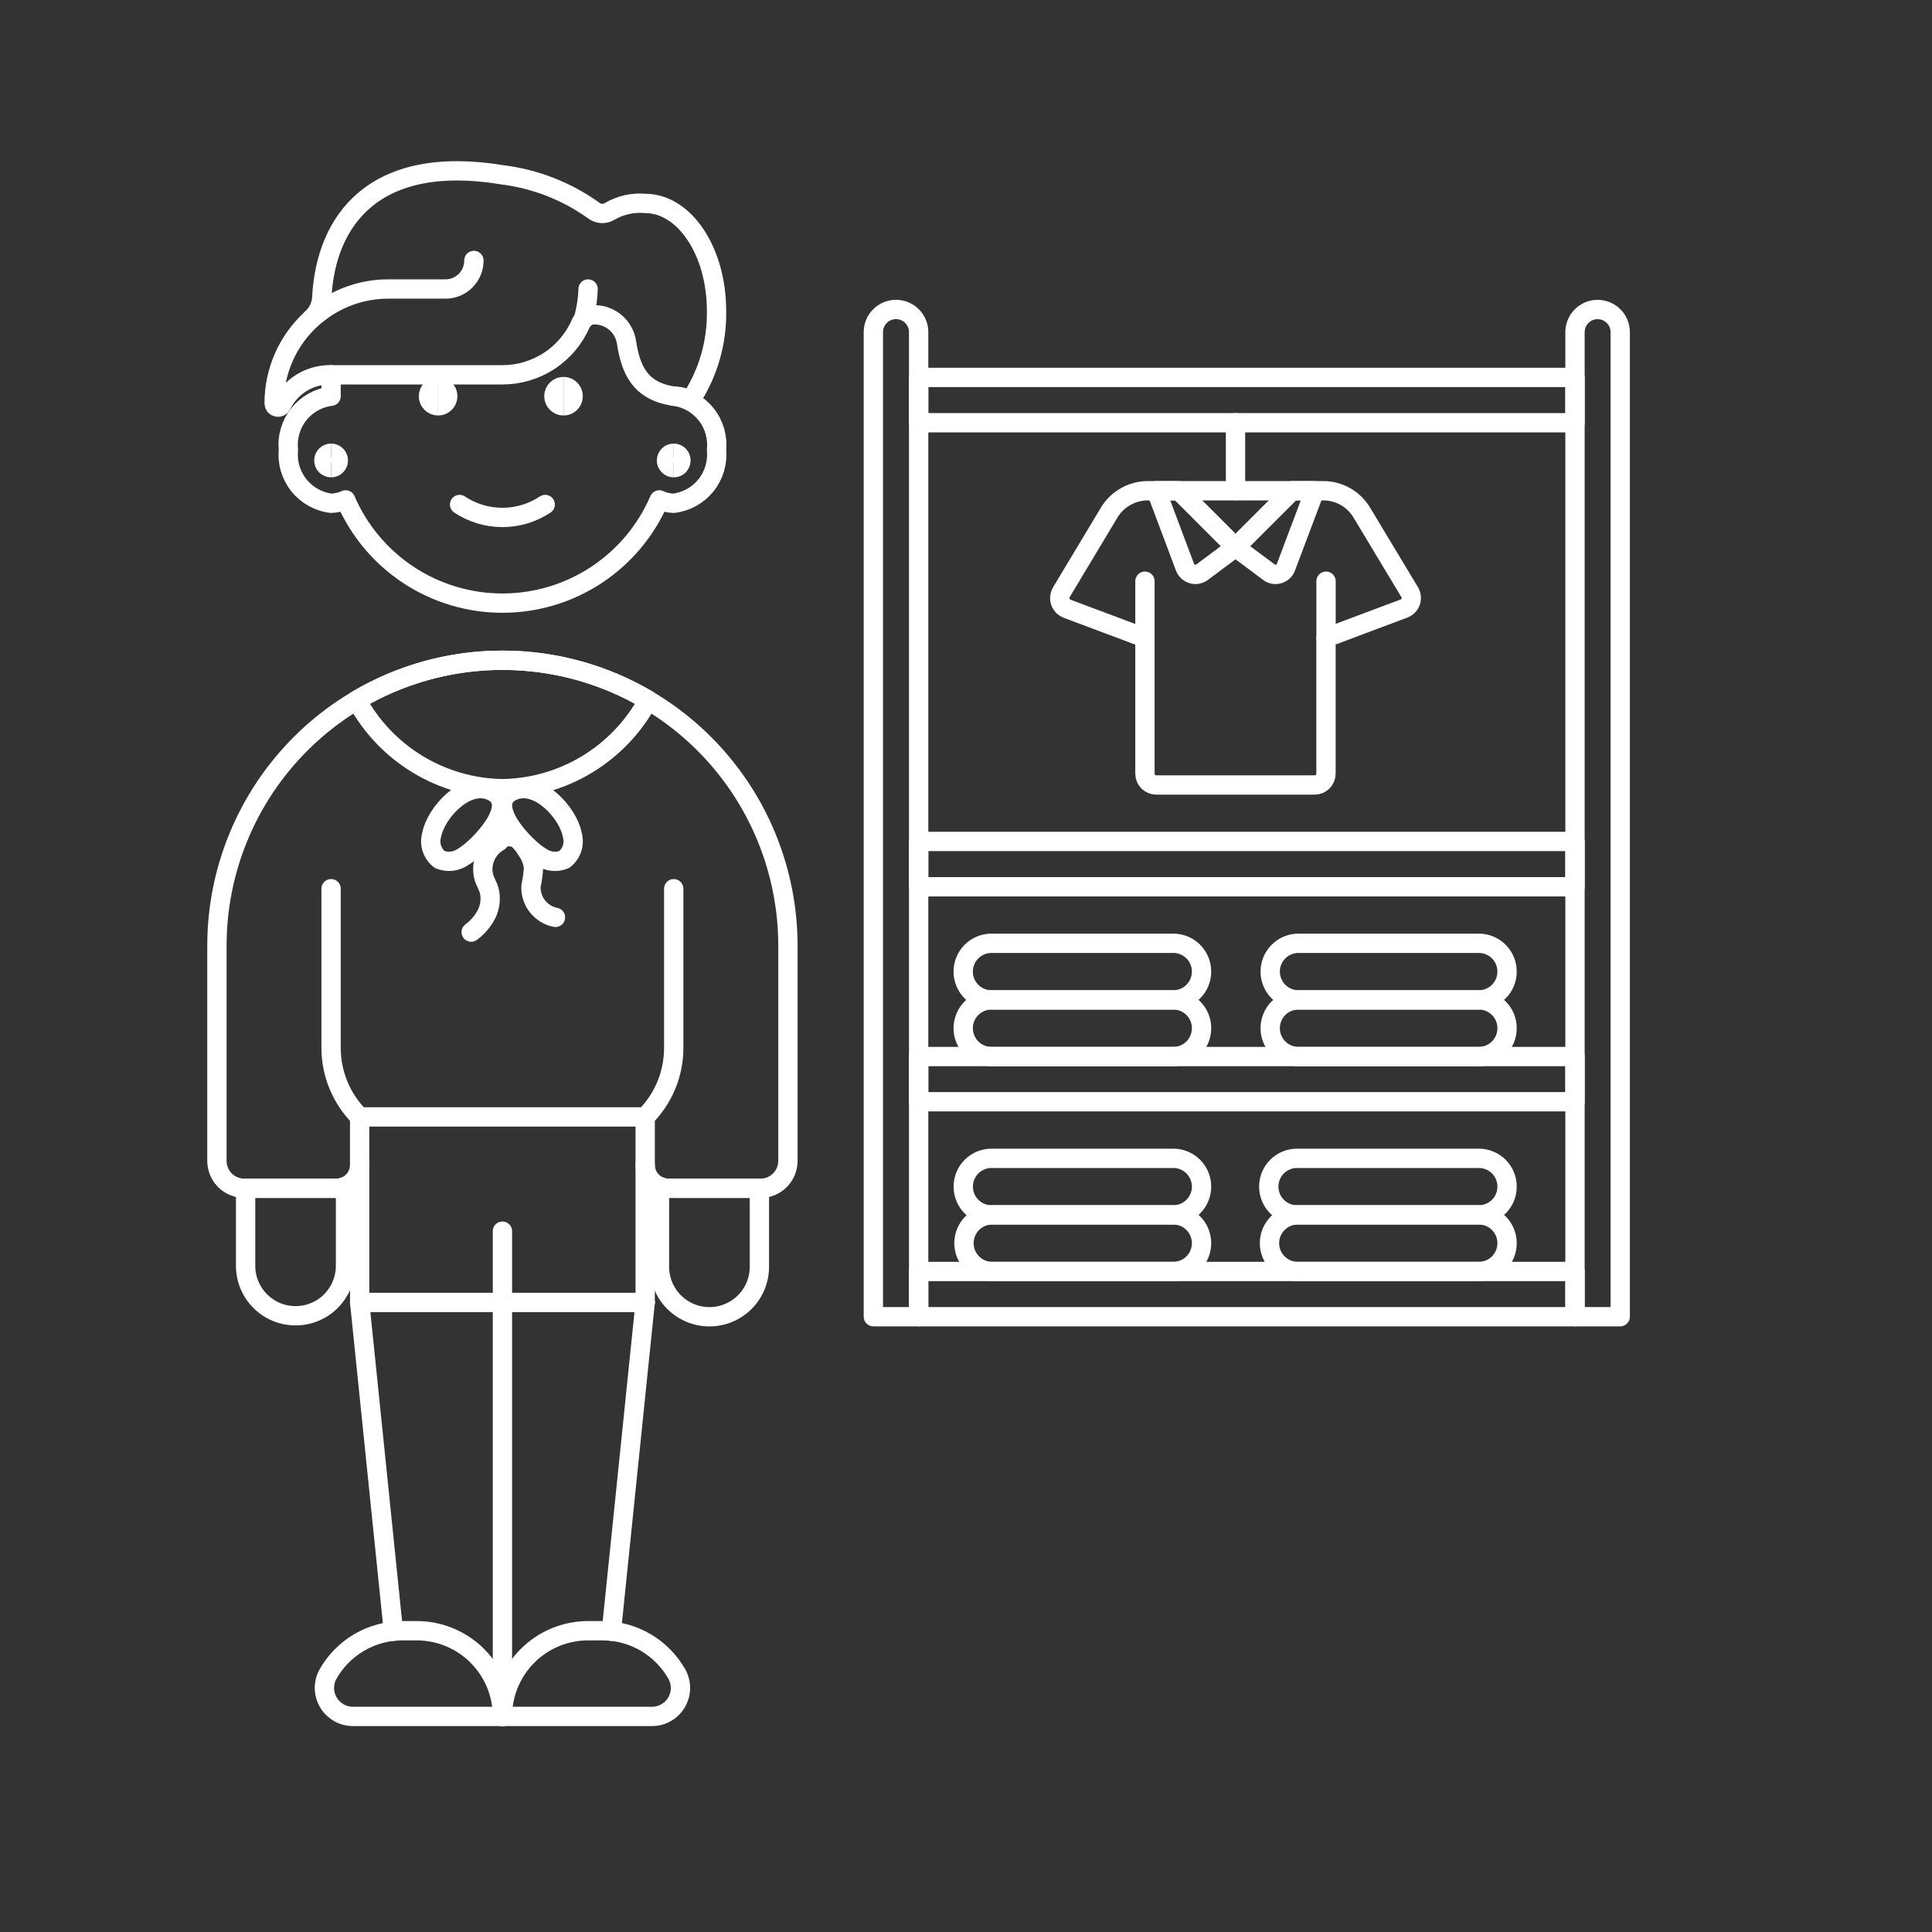 <?xml version="1.0" encoding="UTF-8"?>
<svg xmlns="http://www.w3.org/2000/svg" fill="none" viewBox="0 0 400 400">
  <rect x="0" y="0" width="400" height="400" fill="#333333" stroke="none"/>
  <g transform="matrix(4,0,0,4,0,0)">
    <path stroke="#ffffff" stroke-linecap="round" stroke-linejoin="round" d="M18.617 67.416L20.363 84.437"></path>
    <path stroke="#ffffff" stroke-linecap="round" stroke-linejoin="round" d="M31.644 84.437L33.394 67.416"></path>
    <path stroke="#ffffff" stroke-linecap="round" stroke-linejoin="round" d="M18.617 67.416H33.394"></path>
    <path stroke="#ffffff" stroke-linecap="round" stroke-linejoin="round" d="M26.006 63.725V88.842"></path>
    <path stroke="#ffffff" stroke-linecap="round" stroke-linejoin="round" d="M26.006 34.175C24.066 34.175 22.144 34.556 20.352 35.299C18.559 36.041 16.93 37.129 15.558 38.5C14.185 39.872 13.097 41.501 12.354 43.293C11.611 45.086 11.228 47.007 11.228 48.947V60.088C11.228 60.274 11.265 60.459 11.336 60.631C11.408 60.803 11.512 60.959 11.644 61.091C11.776 61.223 11.933 61.327 12.105 61.398C12.277 61.469 12.462 61.505 12.648 61.505H17.4C17.559 61.505 17.718 61.474 17.865 61.414C18.012 61.353 18.146 61.264 18.259 61.151C18.372 61.038 18.462 60.904 18.523 60.757C18.584 60.609 18.615 60.452 18.615 60.292V57.813H33.394V60.292C33.394 60.614 33.522 60.922 33.75 61.15C33.978 61.377 34.286 61.505 34.608 61.505H39.362C39.548 61.506 39.733 61.469 39.906 61.399C40.078 61.328 40.235 61.223 40.367 61.092C40.499 60.96 40.604 60.804 40.675 60.631C40.746 60.459 40.783 60.275 40.783 60.088V48.947C40.782 45.029 39.225 41.271 36.454 38.501C33.683 35.73 29.924 34.175 26.006 34.175Z"></path>
    <path stroke="#ffffff" stroke-linecap="round" stroke-linejoin="round" d="M17.4 61.505H12.713V65.569C12.726 66.246 13.005 66.891 13.488 67.365C13.971 67.839 14.621 68.104 15.299 68.104C15.976 68.104 16.626 67.839 17.109 67.365C17.592 66.891 17.871 66.246 17.884 65.569V61.405C17.732 61.473 17.567 61.507 17.4 61.505V61.505Z"></path>
    <path stroke="#ffffff" stroke-linecap="round" stroke-linejoin="round" d="M34.608 61.505C34.445 61.507 34.283 61.472 34.134 61.405V65.569C34.134 66.255 34.407 66.913 34.892 67.398C35.376 67.883 36.034 68.155 36.72 68.155C37.406 68.155 38.064 67.883 38.549 67.398C39.034 66.913 39.306 66.255 39.306 65.569V61.505H34.608Z"></path>
    <path stroke="#ffffff" stroke-linecap="round" stroke-linejoin="round" d="M26.006 34.175C23.352 34.172 20.747 34.887 18.465 36.242C18.465 36.242 18.465 36.255 18.472 36.255C19.209 37.617 20.296 38.758 21.62 39.56C22.944 40.363 24.458 40.799 26.006 40.823C27.554 40.799 29.068 40.363 30.392 39.56C31.715 38.757 32.802 37.617 33.539 36.255C33.539 36.255 33.539 36.249 33.55 36.242C31.267 34.886 28.661 34.172 26.006 34.175V34.175Z"></path>
    <path stroke="#ffffff" stroke-linecap="round" stroke-linejoin="round" d="M18.617 57.813C17.671 56.867 17.139 55.585 17.137 54.248V46"></path>
    <path stroke="#ffffff" stroke-linecap="round" stroke-linejoin="round" d="M33.394 57.813C34.339 56.867 34.871 55.585 34.872 54.248V46"></path>
    <path stroke="#ffffff" stroke-linecap="round" stroke-linejoin="round" d="M33.73 88.842C33.984 88.845 34.235 88.782 34.457 88.659C34.68 88.537 34.867 88.359 35.001 88.142C35.134 87.926 35.21 87.679 35.22 87.425C35.229 87.171 35.173 86.919 35.057 86.693C34.674 85.999 34.112 85.421 33.43 85.019C32.747 84.616 31.969 84.405 31.177 84.406H30.44C29.264 84.406 28.136 84.874 27.305 85.706C26.473 86.538 26.006 87.666 26.006 88.842H33.73Z"></path>
    <path stroke="#ffffff" stroke-linecap="round" stroke-linejoin="round" d="M26.006 88.842C26.006 87.666 25.538 86.538 24.707 85.706C23.875 84.874 22.747 84.406 21.571 84.406H20.834C20.042 84.405 19.264 84.617 18.581 85.019C17.899 85.421 17.337 85.999 16.954 86.693C16.838 86.919 16.783 87.171 16.793 87.425C16.804 87.678 16.879 87.925 17.012 88.141C17.146 88.357 17.333 88.535 17.555 88.658C17.777 88.781 18.027 88.844 18.281 88.842H26.006Z"></path>
    <path stroke="#ffffff" stroke-linecap="round" stroke-linejoin="round" d="M22.343 43.215C22.276 43.444 22.28 43.689 22.354 43.916C22.428 44.143 22.569 44.343 22.759 44.488C22.957 44.569 23.173 44.599 23.386 44.574C23.598 44.55 23.801 44.472 23.976 44.348C24.733 43.924 27.039 41.569 25.363 40.909C24.062 40.41 22.546 42.1 22.343 43.215Z"></path>
    <path stroke="#ffffff" stroke-linecap="round" stroke-linejoin="round" d="M29.621 43.215C29.687 43.444 29.683 43.688 29.61 43.915C29.536 44.142 29.396 44.341 29.208 44.488C29.01 44.569 28.795 44.599 28.582 44.575C28.369 44.55 28.166 44.472 27.992 44.348C27.235 43.924 24.929 41.569 26.605 40.909C27.905 40.41 29.421 42.1 29.621 43.215Z"></path>
    <path stroke="#ffffff" stroke-linecap="round" stroke-linejoin="round" d="M25.83 43.555C25.509 43.735 25.258 44.018 25.117 44.358C24.976 44.698 24.953 45.075 25.052 45.43C25.129 45.658 25.252 45.86 25.32 46.086C25.421 46.495 25.374 46.926 25.188 47.304C25 47.677 24.726 48 24.388 48.246"></path>
    <path stroke="#ffffff" stroke-linecap="round" stroke-linejoin="round" d="M26.282 43.315C26.386 43.3 26.491 43.308 26.591 43.338C26.691 43.369 26.783 43.422 26.86 43.493C27.013 43.633 27.142 43.797 27.242 43.978C27.442 44.247 27.571 44.563 27.616 44.895C27.597 45.222 27.553 45.546 27.484 45.866C27.466 46.243 27.584 46.613 27.817 46.91C28.049 47.207 28.381 47.41 28.751 47.483"></path>
    <path stroke="#ffffff" stroke-linecap="round" stroke-linejoin="round" d="M17.137 19.4V20.507C16.48 20.588 15.88 20.924 15.467 21.442C15.054 21.96 14.86 22.62 14.927 23.279C14.861 23.938 15.055 24.596 15.468 25.114C15.881 25.631 16.48 25.967 17.137 26.049C17.398 26.044 17.654 25.985 17.89 25.875C18.573 27.461 19.705 28.813 21.148 29.763C22.59 30.712 24.279 31.218 26.007 31.218C27.734 31.218 29.423 30.712 30.865 29.763C32.308 28.813 33.44 27.461 34.123 25.875C34.358 25.985 34.613 26.045 34.872 26.049C35.53 25.968 36.13 25.633 36.544 25.116C36.958 24.598 37.153 23.939 37.087 23.279C37.154 22.619 36.959 21.959 36.545 21.441C36.131 20.922 35.531 20.587 34.872 20.507"></path>
    <path stroke="#ffffff" stroke-linecap="round" stroke-linejoin="round" d="M23.788 26.113C24.444 26.55 25.215 26.783 26.003 26.783C26.792 26.783 27.563 26.55 28.219 26.113"></path>
    <path stroke="#ffffff" d="M22.677 21.007C22.401 21.007 22.177 20.783 22.177 20.507C22.177 20.231 22.401 20.007 22.677 20.007"></path>
    <path stroke="#ffffff" d="M22.677 21.007C22.953 21.007 23.177 20.783 23.177 20.507C23.177 20.231 22.953 20.007 22.677 20.007"></path>
    <path stroke="#ffffff" d="M29.168 21.007C28.892 21.007 28.668 20.783 28.668 20.507C28.668 20.231 28.892 20.007 29.168 20.007"></path>
    <path stroke="#ffffff" d="M29.168 21.007C29.444 21.007 29.668 20.783 29.668 20.507C29.668 20.231 29.444 20.007 29.168 20.007"></path>
    <path stroke="#ffffff" d="M17.137 24.209C16.93 24.209 16.762 24.041 16.762 23.834C16.762 23.627 16.93 23.459 17.137 23.459"></path>
    <path stroke="#ffffff" d="M17.137 24.209C17.344 24.209 17.512 24.041 17.512 23.834C17.512 23.627 17.344 23.459 17.137 23.459"></path>
    <path stroke="#ffffff" d="M34.872 24.209C34.665 24.209 34.497 24.041 34.497 23.834C34.497 23.627 34.665 23.459 34.872 23.459"></path>
    <path stroke="#ffffff" d="M34.872 24.209C35.079 24.209 35.247 24.041 35.247 23.834C35.247 23.627 35.079 23.459 34.872 23.459"></path>
    <path stroke="#ffffff" stroke-linecap="round" stroke-linejoin="round" d="M30.19 16.547C30.338 16.03 30.422 15.496 30.44 14.959"></path>
    <path stroke="#ffffff" stroke-linecap="round" stroke-linejoin="round" d="M24.529 13.481C24.53 13.675 24.493 13.867 24.419 14.047C24.345 14.227 24.237 14.39 24.099 14.527C23.962 14.665 23.799 14.774 23.62 14.848C23.441 14.922 23.248 14.96 23.054 14.959H20.1C18.753 14.957 17.445 15.42 16.4 16.27C16.305 16.338 16.213 16.411 16.126 16.489"></path>
    <path stroke="#ffffff" stroke-linecap="round" stroke-linejoin="round" d="M30.067 16.728C30.13 16.593 30.232 16.479 30.359 16.402C30.486 16.325 30.634 16.287 30.783 16.293C31.189 16.296 31.579 16.447 31.883 16.716C32.186 16.985 32.382 17.355 32.434 17.757C32.646 19.091 33.099 20.247 34.872 20.505C35.173 20.505 35.469 20.579 35.734 20.721C36.647 19.347 37.119 17.727 37.087 16.078C37.087 13.017 35.436 10.529 33.394 10.529C32.749 10.472 32.103 10.618 31.546 10.948C31.417 11.025 31.267 11.059 31.117 11.047C30.968 11.035 30.825 10.977 30.71 10.881C29.319 9.891 27.704 9.261 26.01 9.049C19.358 7.949 16.865 11.409 16.656 15.396C16.631 15.823 16.437 16.222 16.118 16.506C15.51 17.06 15.024 17.734 14.692 18.486C14.36 19.238 14.189 20.052 14.19 20.874C14.189 20.919 14.204 20.962 14.23 20.998C14.257 21.033 14.295 21.059 14.338 21.07C14.382 21.082 14.427 21.079 14.468 21.061C14.509 21.044 14.543 21.013 14.565 20.974C14.796 20.492 15.162 20.086 15.618 19.807C16.075 19.528 16.602 19.386 17.137 19.4H26.006C26.87 19.401 27.715 19.148 28.437 18.673C29.159 18.198 29.726 17.522 30.067 16.728V16.728Z"></path>
    <path stroke="#ffffff" stroke-linecap="round" stroke-linejoin="round" d="M47.549 68.152H45.205V17.19C45.205 16.879 45.328 16.581 45.548 16.361C45.768 16.142 46.066 16.018 46.377 16.018C46.688 16.018 46.986 16.142 47.206 16.361C47.425 16.581 47.549 16.879 47.549 17.19V68.152Z"></path>
    <path stroke="#ffffff" stroke-linecap="round" stroke-linejoin="round" d="M83.862 68.152H81.522V17.19C81.522 16.88 81.645 16.582 81.865 16.363C82.084 16.143 82.382 16.02 82.692 16.02C83.002 16.02 83.3 16.143 83.519 16.363C83.739 16.582 83.862 16.88 83.862 17.19V68.152Z"></path>
    <path stroke="#ffffff" stroke-linecap="round" stroke-linejoin="round" d="M81.522 65.812H47.549V68.152H81.522V65.812Z"></path>
    <path stroke="#ffffff" stroke-linecap="round" stroke-linejoin="round" d="M81.522 54.686H47.549V57.026H81.522V54.686Z"></path>
    <path stroke="#ffffff" stroke-linecap="round" stroke-linejoin="round" d="M81.522 43.554H47.549V45.9H81.522V43.554Z"></path>
    <path stroke="#ffffff" stroke-linecap="round" stroke-linejoin="round" d="M81.522 19.536H47.549V21.882H81.522V19.536Z"></path>
    <path stroke="#ffffff" stroke-linecap="round" stroke-linejoin="round" d="M62.192 53.218C62.193 53.41 62.155 53.601 62.082 53.779C62.009 53.957 61.901 54.119 61.765 54.256C61.629 54.392 61.468 54.5 61.29 54.574C61.112 54.648 60.922 54.686 60.729 54.686H51.359C51.163 54.691 50.969 54.657 50.786 54.586C50.604 54.514 50.438 54.407 50.298 54.27C50.157 54.134 50.046 53.971 49.97 53.79C49.894 53.61 49.855 53.416 49.855 53.22C49.855 53.025 49.894 52.831 49.97 52.651C50.046 52.47 50.157 52.307 50.298 52.17C50.438 52.034 50.604 51.927 50.786 51.855C50.969 51.784 51.163 51.75 51.359 51.755H60.729C60.921 51.755 61.111 51.792 61.289 51.866C61.467 51.94 61.628 52.047 61.764 52.183C61.9 52.319 62.007 52.48 62.081 52.658C62.154 52.835 62.192 53.026 62.192 53.218V53.218Z"></path>
    <path stroke="#ffffff" stroke-linecap="round" stroke-linejoin="round" d="M62.192 50.291C62.192 50.679 62.038 51.051 61.763 51.325C61.489 51.6 61.117 51.755 60.729 51.755H51.359C51.163 51.76 50.969 51.726 50.786 51.655C50.604 51.583 50.438 51.476 50.298 51.34C50.157 51.203 50.046 51.04 49.97 50.859C49.894 50.679 49.855 50.485 49.855 50.289C49.855 50.094 49.894 49.9 49.97 49.72C50.046 49.539 50.157 49.376 50.298 49.239C50.438 49.103 50.604 48.996 50.786 48.924C50.969 48.853 51.163 48.819 51.359 48.824H60.729C60.922 48.824 61.112 48.862 61.29 48.936C61.468 49.01 61.629 49.118 61.765 49.254C61.901 49.39 62.008 49.552 62.082 49.73C62.155 49.908 62.193 50.099 62.192 50.291V50.291Z"></path>
    <path stroke="#ffffff" stroke-linecap="round" stroke-linejoin="round" d="M62.192 64.348C62.192 64.54 62.154 64.731 62.081 64.908C62.008 65.086 61.9 65.247 61.764 65.383C61.628 65.519 61.467 65.627 61.289 65.701C61.112 65.774 60.921 65.812 60.729 65.812H51.359C50.971 65.812 50.598 65.658 50.323 65.383C50.048 65.108 49.894 64.736 49.894 64.347C49.894 63.959 50.048 63.586 50.323 63.311C50.598 63.036 50.971 62.882 51.359 62.882H60.729C60.921 62.882 61.112 62.92 61.29 62.994C61.467 63.067 61.629 63.175 61.765 63.312C61.901 63.448 62.008 63.609 62.081 63.787C62.155 63.965 62.192 64.156 62.192 64.348V64.348Z"></path>
    <path stroke="#ffffff" stroke-linecap="round" stroke-linejoin="round" d="M62.192 61.419C62.192 61.611 62.155 61.802 62.081 61.979C62.008 62.157 61.9 62.319 61.764 62.455C61.628 62.59 61.467 62.698 61.289 62.772C61.112 62.845 60.921 62.883 60.729 62.882H51.359C51.163 62.887 50.969 62.853 50.787 62.782C50.605 62.711 50.439 62.604 50.299 62.467C50.159 62.331 50.048 62.168 49.972 61.988C49.896 61.808 49.857 61.614 49.857 61.419C49.857 61.223 49.896 61.03 49.972 60.849C50.048 60.669 50.159 60.506 50.299 60.37C50.439 60.233 50.605 60.127 50.787 60.055C50.969 59.984 51.163 59.95 51.359 59.955H60.729C60.921 59.955 61.112 59.992 61.289 60.066C61.467 60.139 61.629 60.247 61.764 60.383C61.9 60.519 62.008 60.681 62.081 60.859C62.155 61.036 62.192 61.227 62.192 61.419V61.419Z"></path>
    <path stroke="#ffffff" stroke-linecap="round" stroke-linejoin="round" d="M78.006 53.218C78.007 53.41 77.969 53.601 77.896 53.779C77.823 53.957 77.715 54.119 77.58 54.255C77.444 54.392 77.282 54.5 77.105 54.574C76.927 54.648 76.736 54.686 76.544 54.686H67.173C66.791 54.676 66.428 54.517 66.161 54.243C65.894 53.97 65.745 53.603 65.745 53.22C65.745 52.838 65.894 52.471 66.161 52.197C66.428 51.924 66.791 51.765 67.173 51.755H76.544C76.736 51.755 76.926 51.792 77.104 51.866C77.281 51.94 77.443 52.047 77.578 52.183C77.714 52.319 77.822 52.48 77.895 52.658C77.969 52.836 78.006 53.026 78.006 53.218Z"></path>
    <path stroke="#ffffff" stroke-linecap="round" stroke-linejoin="round" d="M78.006 50.291C78.006 50.679 77.852 51.051 77.578 51.325C77.303 51.6 76.932 51.754 76.544 51.755H67.173C66.791 51.745 66.428 51.586 66.161 51.312C65.894 51.039 65.745 50.672 65.745 50.289C65.745 49.907 65.894 49.54 66.161 49.267C66.428 48.993 66.791 48.834 67.173 48.824H76.544C76.736 48.824 76.927 48.862 77.104 48.936C77.282 49.01 77.443 49.118 77.579 49.254C77.715 49.391 77.823 49.552 77.896 49.73C77.969 49.908 78.007 50.099 78.006 50.291V50.291Z"></path>
    <path stroke="#ffffff" stroke-linecap="round" stroke-linejoin="round" d="M78.006 64.348C78.006 64.54 77.968 64.731 77.895 64.908C77.822 65.086 77.714 65.247 77.578 65.383C77.442 65.519 77.281 65.627 77.104 65.7C76.926 65.774 76.736 65.812 76.544 65.812H67.173C66.784 65.812 66.412 65.658 66.137 65.383C65.862 65.108 65.708 64.736 65.708 64.347C65.708 63.959 65.862 63.586 66.137 63.311C66.412 63.036 66.784 62.882 67.173 62.882H76.544C76.736 62.882 76.927 62.92 77.104 62.994C77.282 63.068 77.443 63.176 77.579 63.312C77.715 63.448 77.822 63.61 77.896 63.788C77.969 63.965 78.006 64.156 78.006 64.348Z"></path>
    <path stroke="#ffffff" stroke-linecap="round" stroke-linejoin="round" d="M78.006 61.419C78.006 61.611 77.969 61.802 77.896 61.979C77.822 62.157 77.715 62.318 77.579 62.454C77.443 62.59 77.282 62.698 77.104 62.771C76.927 62.845 76.736 62.882 76.544 62.882H67.173C66.978 62.887 66.783 62.853 66.601 62.782C66.419 62.711 66.253 62.604 66.113 62.467C65.973 62.331 65.862 62.168 65.786 61.988C65.71 61.808 65.671 61.614 65.671 61.419C65.671 61.223 65.71 61.03 65.786 60.849C65.862 60.669 65.973 60.506 66.113 60.37C66.253 60.233 66.419 60.127 66.601 60.055C66.783 59.984 66.978 59.95 67.173 59.955H76.544C76.736 59.955 76.927 59.992 77.104 60.066C77.282 60.139 77.443 60.247 77.579 60.383C77.715 60.519 77.823 60.681 77.896 60.859C77.969 61.036 78.007 61.227 78.006 61.419V61.419Z"></path>
    <path stroke="#ffffff" stroke-linecap="round" stroke-linejoin="round" d="M70.488 26.534C70.281 26.187 69.987 25.899 69.634 25.701C69.282 25.502 68.884 25.398 68.48 25.4H59.421C59.016 25.399 58.617 25.503 58.264 25.703C57.91 25.902 57.615 26.19 57.407 26.538L54.937 30.651C54.894 30.726 54.867 30.809 54.858 30.895C54.849 30.982 54.858 31.069 54.885 31.151C54.914 31.232 54.96 31.306 55.021 31.367C55.081 31.429 55.154 31.477 55.234 31.508L59.262 33.019V40.045C59.262 40.122 59.277 40.198 59.307 40.269C59.336 40.341 59.38 40.405 59.434 40.46C59.489 40.514 59.553 40.557 59.624 40.587C59.696 40.616 59.772 40.631 59.849 40.631H68.049C68.204 40.63 68.352 40.568 68.462 40.458C68.571 40.349 68.633 40.2 68.633 40.045V33.012L72.663 31.5C72.744 31.47 72.818 31.423 72.879 31.361C72.939 31.299 72.986 31.225 73.014 31.144C73.043 31.062 73.053 30.975 73.044 30.889C73.035 30.803 73.008 30.72 72.963 30.646L70.488 26.534Z"></path>
    <path stroke="#ffffff" stroke-linecap="round" stroke-linejoin="round" d="M59.262 30.083V33.012"></path>
    <path stroke="#ffffff" stroke-linecap="round" stroke-linejoin="round" d="M68.635 30.083V33.012"></path>
    <path stroke="#ffffff" stroke-linecap="round" stroke-linejoin="round" d="M63.95 28.327L62.231 29.608C62.159 29.664 62.074 29.703 61.984 29.72C61.894 29.738 61.801 29.733 61.714 29.707C61.626 29.682 61.545 29.635 61.478 29.572C61.412 29.509 61.361 29.431 61.331 29.345L59.849 25.4H61.022L63.95 28.327Z"></path>
    <path stroke="#ffffff" stroke-linecap="round" stroke-linejoin="round" d="M63.95 28.327L65.669 29.608C65.74 29.665 65.824 29.703 65.914 29.721C66.003 29.738 66.096 29.734 66.183 29.708C66.27 29.682 66.351 29.636 66.417 29.573C66.483 29.511 66.534 29.433 66.564 29.347L68.051 25.4H66.878L63.95 28.327Z"></path>
    <path stroke="#ffffff" stroke-linecap="round" stroke-linejoin="round" d="M63.95 21.882V25.396"></path>
    <path stroke="#ffffff" stroke-linecap="round" stroke-linejoin="round" d="M18.617 67.416V60.292"></path>
    <path stroke="#ffffff" stroke-linecap="round" stroke-linejoin="round" d="M33.394 67.416V60.292"></path>
  </g>
</svg>

